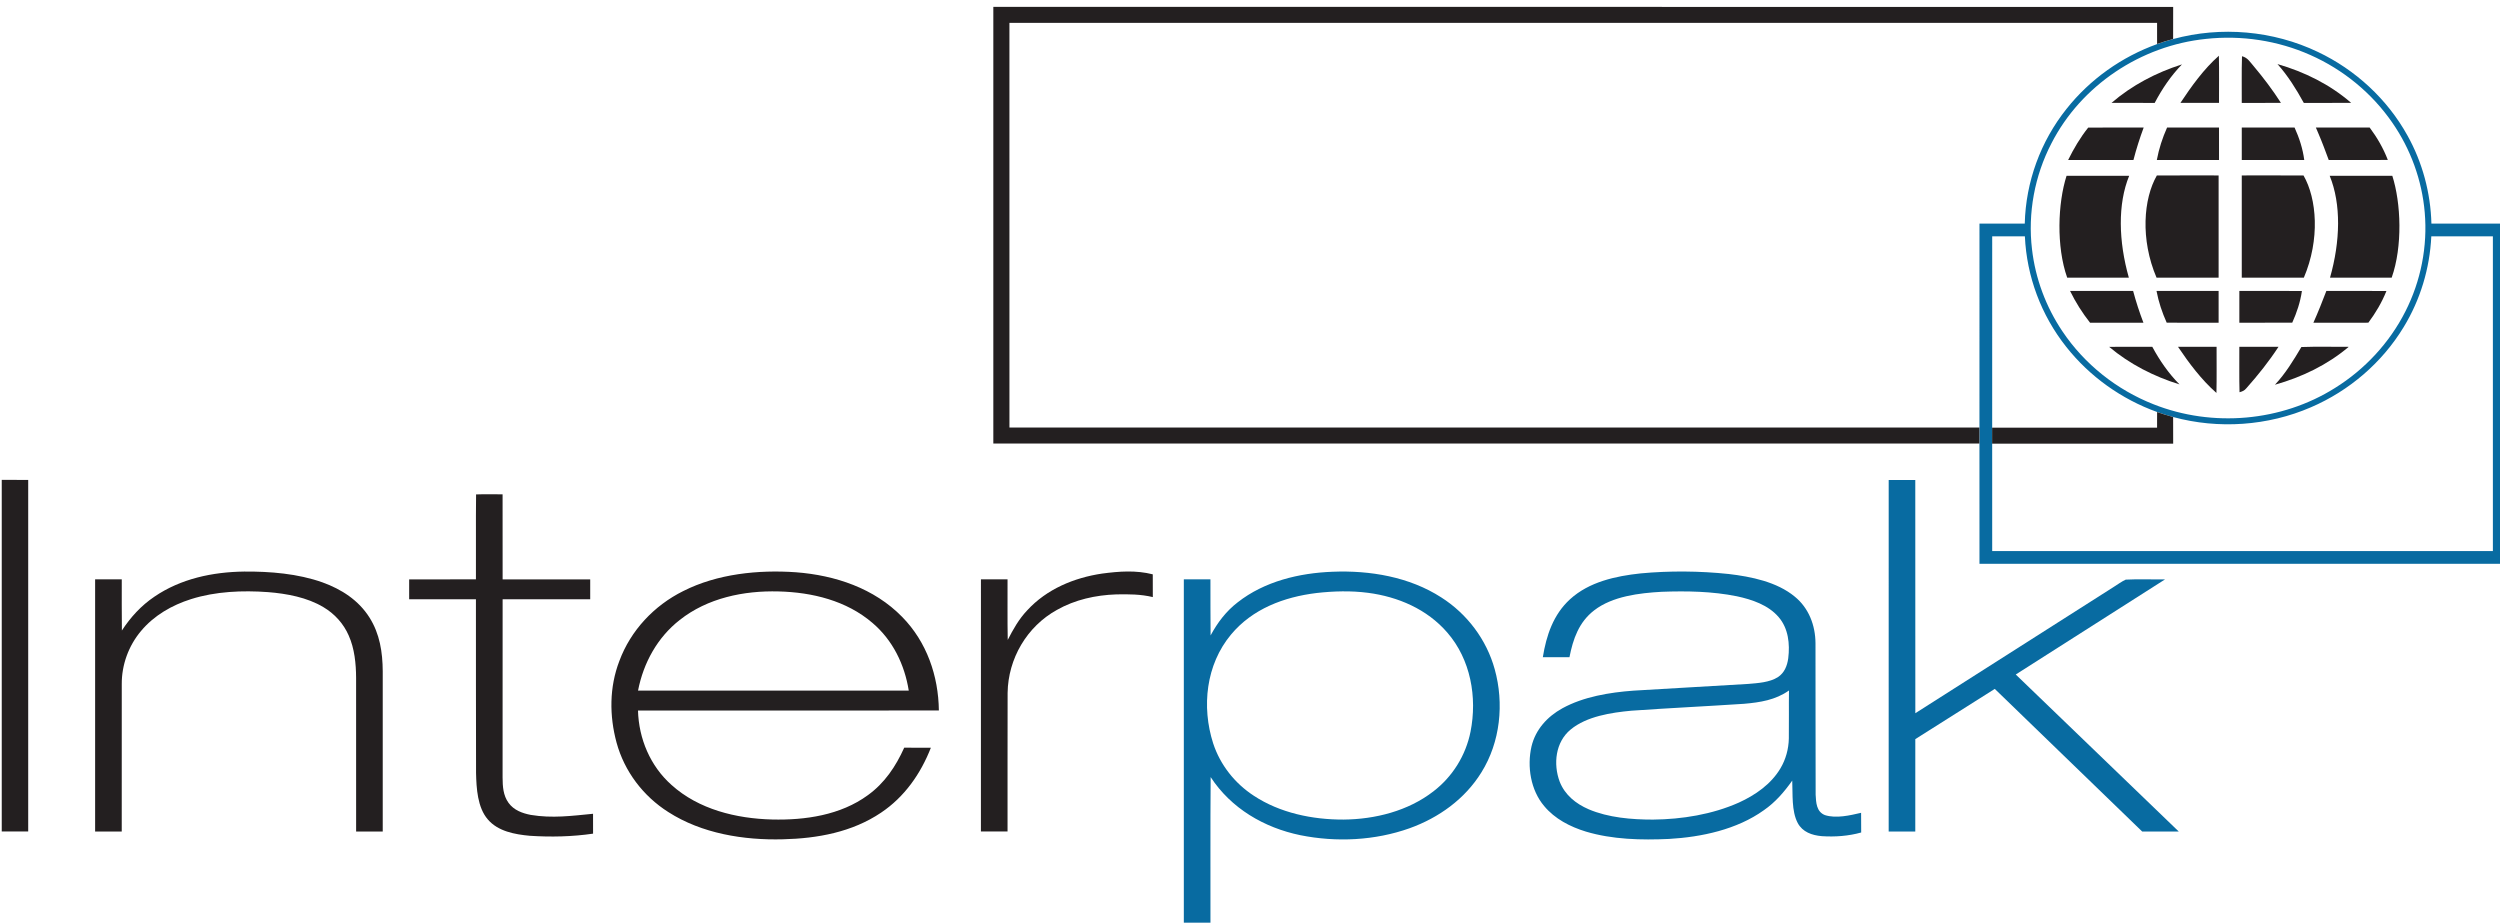 <?xml version="1.0" encoding="UTF-8" standalone="no"?>
<!-- Created with Inkscape (http://www.inkscape.org/) -->
<svg xmlns:inkscape="http://www.inkscape.org/namespaces/inkscape" xmlns:sodipodi="http://sodipodi.sourceforge.net/DTD/sodipodi-0.dtd" xmlns="http://www.w3.org/2000/svg" xmlns:svg="http://www.w3.org/2000/svg" width="113.138mm" height="41.755mm" viewBox="0 0 113.138 41.755" version="1.1" id="svg1" xml:space="preserve" sodipodi:docname="interpak-logo-dark.svg">
  <defs id="defs1">
    <clipPath id="clipPath63">
      <path d="M 0,792 H 612 V 0 H 0 Z" transform="matrix(1.333,0,0,-1.333,0,1056)" id="path63"></path>
    </clipPath>
    <clipPath id="clipPath1-2">
      <path d="M 139.539,231.48 H 460.245 V 113.119 H 139.539 Z" transform="translate(-447.408,-192.481)" id="path1-1"></path>
    </clipPath>
    <clipPath id="clipPath2-6">
      <path d="M 139.539,231.48 H 460.245 V 113.119 H 139.539 Z" transform="translate(-445.728,-209.844)" id="path2-4"></path>
    </clipPath>
    <clipPath id="clipPath3-8">
      <path d="M 139.539,231.48 H 460.245 V 113.119 H 139.539 Z" transform="translate(-445.154,-211.873)" id="path3-3"></path>
    </clipPath>
    <clipPath id="clipPath4-7">
      <path d="M 139.539,231.48 H 460.245 V 113.119 H 139.539 Z" transform="translate(-437.282,-195.101)" id="path4-7"></path>
    </clipPath>
    <clipPath id="clipPath5-1">
      <path d="M 139.539,231.48 H 460.245 V 113.119 H 139.539 Z" transform="translate(-440.462,-219.183)" id="path5-5"></path>
    </clipPath>
    <clipPath id="clipPath6-4">
      <path d="M 139.539,231.48 H 460.245 V 113.119 H 139.539 Z" transform="translate(-434.081,-187.913)" id="path6-1"></path>
    </clipPath>
    <clipPath id="clipPath7-8">
      <path d="M 139.539,231.48 H 460.245 V 113.119 H 139.539 Z" transform="translate(-434.358,-209.883)" id="path7-0"></path>
    </clipPath>
    <clipPath id="clipPath8-0">
      <path d="M 139.539,231.48 H 460.245 V 113.119 H 139.539 Z" transform="translate(-434.449,-211.871)" id="path8-4"></path>
    </clipPath>
    <clipPath id="clipPath9-1">
      <path d="M 139.539,231.48 H 460.245 V 113.119 H 139.539 Z" transform="translate(-434.15,-195.09)" id="path9-7"></path>
    </clipPath>
    <clipPath id="clipPath10-6">
      <path d="M 139.539,231.48 H 460.245 V 113.119 H 139.539 Z" transform="translate(-431.464,-219.183)" id="path10-7"></path>
    </clipPath>
    <clipPath id="clipPath11-7">
      <path d="M 139.539,231.48 H 460.245 V 113.119 H 139.539 Z" transform="translate(-426.134,-187.944)" id="path11-0"></path>
    </clipPath>
    <clipPath id="clipPath12-0">
      <path d="M 139.539,231.48 H 460.245 V 113.119 H 139.539 Z" transform="translate(-423.531,-216.026)" id="path12-6"></path>
    </clipPath>
    <clipPath id="clipPath13-5">
      <path d="M 139.539,231.48 H 460.245 V 113.119 H 139.539 Z" transform="translate(-423.514,-225.226)" id="path13-7"></path>
    </clipPath>
    <clipPath id="clipPath14-8">
      <path d="M 139.539,231.48 H 460.245 V 113.119 H 139.539 Z" transform="translate(-423.481,-209.892)" id="path14-3"></path>
    </clipPath>
    <clipPath id="clipPath15-3">
      <path d="M 139.539,231.48 H 460.245 V 113.119 H 139.539 Z" transform="translate(-423.481,-195.098)" id="path15-5"></path>
    </clipPath>
    <clipPath id="clipPath16-8">
      <path d="M 139.539,231.48 H 460.245 V 113.119 H 139.539 Z" transform="translate(-423.22,-187.944)" id="path16-1"></path>
    </clipPath>
    <clipPath id="clipPath17">
      <path d="M 139.539,231.48 H 460.245 V 113.119 H 139.539 Z" transform="translate(-418.378,-125.857)" id="path17-4"></path>
    </clipPath>
    <clipPath id="clipPath18">
      <path d="M 139.539,231.48 H 460.245 V 113.119 H 139.539 Z" transform="translate(-417.66,-231.476)" id="path18"></path>
    </clipPath>
    <clipPath id="clipPath19-0">
      <path d="M 139.539,231.48 H 460.245 V 113.119 H 139.539 Z" transform="translate(-417.655,-178.944)" id="path19-3"></path>
    </clipPath>
    <clipPath id="clipPath20-1">
      <path d="M 139.539,231.48 H 460.245 V 113.119 H 139.539 Z" transform="translate(-418.788,-224.117)" id="path20-6"></path>
    </clipPath>
    <clipPath id="clipPath21-6">
      <path d="M 139.539,231.48 H 460.245 V 113.119 H 139.539 Z" transform="translate(-414.985,-187.944)" id="path21-6"></path>
    </clipPath>
    <clipPath id="clipPath22-7">
      <path d="M 139.539,231.48 H 460.245 V 113.119 H 139.539 Z" transform="translate(-406.778,-216.017)" id="path22-3"></path>
    </clipPath>
    <clipPath id="clipPath23-0">
      <path d="M 139.539,231.48 H 460.245 V 113.119 H 139.539 Z" transform="translate(-413.852,-191.026)" id="path23-4"></path>
    </clipPath>
    <clipPath id="clipPath24-7">
      <path d="M 139.539,231.48 H 460.245 V 113.119 H 139.539 Z" transform="translate(-404.006,-209.844)" id="path24-3"></path>
    </clipPath>
    <clipPath id="clipPath25">
      <path d="M 139.539,231.48 H 460.245 V 113.119 H 139.539 Z" transform="translate(-368.434,-137.781)" id="path25"></path>
    </clipPath>
    <clipPath id="clipPath26">
      <path d="M 139.539,231.48 H 460.245 V 113.119 H 139.539 Z" transform="translate(-327.666,-138.643)" id="path26"></path>
    </clipPath>
    <clipPath id="clipPath27">
      <path d="M 139.539,231.48 H 460.245 V 113.119 H 139.539 Z" transform="translate(-286.966,-158.8)" id="path27"></path>
    </clipPath>
    <clipPath id="clipPath28">
      <path d="M 139.539,231.48 H 460.245 V 113.119 H 139.539 Z" transform="translate(-221.04,-143.91)" id="path28"></path>
    </clipPath>
    <clipPath id="clipPath29">
      <path d="M 139.539,231.48 H 460.245 V 113.119 H 139.539 Z" transform="translate(-215.277,-128.132)" id="path29"></path>
    </clipPath>
    <clipPath id="clipPath30">
      <path d="M 139.539,231.48 H 460.245 V 113.119 H 139.539 Z" transform="translate(-188.34,-146.382)" id="path30"></path>
    </clipPath>
    <clipPath id="clipPath31">
      <path d="M 139.539,231.48 H 460.245 V 113.119 H 139.539 Z" transform="translate(-142.931,-170.894)" id="path31"></path>
    </clipPath>
  </defs>
  <g inkscape:label="Layer 1" inkscape:groupmode="layer" id="layer1" transform="translate(-39.041,-195.684)">
    <g id="g62" clip-path="url(#clipPath63)" transform="matrix(0.265,0,0,0.265,-10.185,-2.055)">
      <path d="m 0,0 c 1.976,3.892 2.852,8.324 2.473,12.673 -0.35,4.119 -1.808,8.124 -4.164,11.517 -2.611,3.781 -6.281,6.786 -10.478,8.646 -4.18,1.862 -8.839,2.564 -13.385,2.07 -8.313,-0.851 -15.983,-5.926 -19.802,-13.391 -2.148,-4.144 -3.038,-8.922 -2.484,-13.563 0.433,-3.747 1.785,-7.37 3.889,-10.499 2.83,-4.225 6.971,-7.509 11.7,-9.364 7.526,-2.98 16.357,-2.223 23.217,2.09 C -5.206,-7.44 -2.035,-4.028 0,0 m 11.204,-30.712 c 0.005,13.443 0.003,26.884 0,40.325 C 8.576,9.616 5.946,9.621 3.315,9.61 3.121,5.513 1.918,1.502 -0.219,-2.004 c -2.764,-4.565 -6.985,-8.177 -11.886,-10.284 -5.524,-2.392 -11.838,-2.83 -17.648,-1.25 -0.693,0.191 -1.378,0.405 -2.054,0.643 -4.563,1.638 -8.648,4.546 -11.653,8.355 -3.204,4.044 -5.062,8.997 -5.294,14.156 -1.397,0 -2.792,0.002 -4.186,-0.003 -0.006,-8.169 -0.003,-16.34 -0.003,-24.509 v -2.048 c 0,-4.588 -0.003,-9.178 0.003,-13.768 21.382,-0.006 42.762,-0.003 64.144,0 m 1.63,41.957 c 0.003,-14.53 0.005,-29.057 0,-43.587 -22.466,0 -44.935,-0.006 -67.404,0.003 -0.005,5.13 0,10.264 -0.003,15.395 v 2.048 c 0.003,8.712 -0.002,17.427 0.003,26.139 1.935,0.008 3.867,-0.003 5.802,0.005 0.127,5.342 2.026,10.533 5.358,14.705 2.999,3.781 7.065,6.661 11.603,8.291 0.676,0.241 1.361,0.454 2.054,0.646 6.123,1.665 12.806,1.086 18.535,-1.652 4.809,-2.282 8.887,-6.038 11.473,-10.7 1.924,-3.448 2.969,-7.343 3.074,-11.29 3.168,-0.008 6.337,0 9.505,-0.003" style="fill:#086ba1;fill-opacity:1;fill-rule:nonzero;stroke:none" transform="matrix(1.333,0,0,-1.333,596.544,799.358)" clip-path="url(#clipPath1-2)" id="path32"></path>
      <path d="m 0,0 c 1.123,-3.504 1.33,-9.053 -0.08,-13.047 l -7.9,-0.003 c 1.325,4.671 1.441,9.422 -0.042,13.05 z" style="fill:#231f20;fill-opacity:1;fill-rule:nonzero;stroke:none" transform="matrix(1.333,0,0,-1.333,594.304,776.207)" clip-path="url(#clipPath2-6)" id="path33-4"></path>
      <path d="M 0,0 C -2.522,-0.014 -5.048,-0.003 -7.57,-0.006 -7.989,1.128 -8.41,2.265 -8.889,3.376 -9,3.634 -9.108,3.892 -9.219,4.152 c 2.298,0.003 4.596,-0.003 6.893,0 C -1.367,2.866 -0.577,1.5 0,0" style="fill:#231f20;fill-opacity:1;fill-rule:nonzero;stroke:none" transform="matrix(1.333,0,0,-1.333,593.539,773.502)" clip-path="url(#clipPath3-8)" id="path34-3"></path>
      <path d="M 0,0 C 2.564,-0.011 5.131,0.011 7.695,-0.011 7.104,-1.48 6.32,-2.805 5.377,-4.072 3.03,-4.08 0.682,-4.075 -1.663,-4.075 -1.064,-2.733 -0.524,-1.372 0,0" style="fill:#231f20;fill-opacity:1;fill-rule:nonzero;stroke:none" transform="matrix(1.333,0,0,-1.333,583.043,795.866)" clip-path="url(#clipPath4-7)" id="path35-6"></path>
      <path d="M 0,0 C -2.023,-0.008 -4.047,-0.003 -6.07,-0.003 -7.041,1.763 -8.099,3.462 -9.444,4.973 -5.984,3.972 -2.733,2.37 0,0" style="fill:#231f20;fill-opacity:1;fill-rule:nonzero;stroke:none" transform="matrix(1.333,0,0,-1.333,587.282,763.756)" clip-path="url(#clipPath5-1)" id="path36-9"></path>
      <path d="M 0,0 C 2.012,0.078 4.047,0.011 6.065,0.025 3.315,-2.301 0.067,-3.853 -3.387,-4.831 -2.023,-3.379 -1.014,-1.702 0,0" style="fill:#231f20;fill-opacity:1;fill-rule:nonzero;stroke:none" transform="matrix(1.333,0,0,-1.333,578.774,805.449)" clip-path="url(#clipPath6-4)" id="path37-7"></path>
      <path d="m 0,0 c 1.707,-2.971 2.129,-8.183 0.039,-13.089 0,0 -5.303,-0.003 -7.953,0.003 -0.002,4.366 -0.002,8.729 0,13.094 C -5.275,0.006 -2.636,0.022 0,0" style="fill:#231f20;fill-opacity:1;fill-rule:nonzero;stroke:none" transform="matrix(1.333,0,0,-1.333,579.144,776.156)" clip-path="url(#clipPath7-8)" id="path38-7"></path>
      <path d="m 0,0 c -2.667,-0.008 -5.336,0 -8.005,-0.003 -0.003,1.386 -0.003,2.772 0,4.158 2.256,0.003 4.51,-0.003 6.763,0.003 C -0.638,2.827 -0.191,1.452 0,0" style="fill:#231f20;fill-opacity:1;fill-rule:nonzero;stroke:none" transform="matrix(1.333,0,0,-1.333,579.266,773.506)" clip-path="url(#clipPath8-0)" id="path39-8"></path>
      <path d="m 0,0 c -0.211,-1.428 -0.649,-2.75 -1.239,-4.058 -2.259,-0.014 -4.518,-0.006 -6.777,-0.006 -0.003,1.359 -0.003,2.714 0,4.072 C -5.344,0.006 -2.672,0.019 0,0" style="fill:#231f20;fill-opacity:1;fill-rule:nonzero;stroke:none" transform="matrix(1.333,0,0,-1.333,578.867,795.88)" clip-path="url(#clipPath9-1)" id="path40-8"></path>
      <path d="M 0,0 C -1.671,-0.008 -3.346,-0.006 -5.02,-0.003 -5.006,1.99 -5.056,3.986 -4.989,5.979 -4.252,5.793 -3.955,5.225 -3.484,4.693 -2.229,3.199 -1.051,1.644 0,0" style="fill:#231f20;fill-opacity:1;fill-rule:nonzero;stroke:none" transform="matrix(1.333,0,0,-1.333,575.285,763.756)" clip-path="url(#clipPath10-6)" id="path41-3"></path>
      <path d="M 0,0 C 1.674,0 3.346,0.003 5.017,-0.003 3.792,-1.885 2.389,-3.637 0.898,-5.314 0.649,-5.619 0.399,-5.718 0.025,-5.821 -0.03,-3.883 0.011,-1.94 0,0" style="fill:#231f20;fill-opacity:1;fill-rule:nonzero;stroke:none" transform="matrix(1.333,0,0,-1.333,568.178,805.408)" clip-path="url(#clipPath11-7)" id="path42-1"></path>
      <path d="m 0,0 c 0.008,-1.386 0.003,-2.772 0.003,-4.158 -2.656,-0.003 -5.314,-0.003 -7.969,0.003 0.274,1.452 0.712,2.808 1.314,4.155 z" style="fill:#231f20;fill-opacity:1;fill-rule:nonzero;stroke:none" transform="matrix(1.333,0,0,-1.333,564.708,767.966)" clip-path="url(#clipPath12-0)" id="path43-9"></path>
      <path d="m 0,0 c 0.044,-2.015 0.014,-4.03 0.017,-6.045 -1.647,0 -3.296,-0.006 -4.943,0.002 C -3.506,-3.903 -1.929,-1.71 0,0" style="fill:#231f20;fill-opacity:1;fill-rule:nonzero;stroke:none" transform="matrix(1.333,0,0,-1.333,564.686,755.699)" clip-path="url(#clipPath13-5)" id="path44-5"></path>
      <path d="m 0,0 c 0.003,-4.366 0.003,-8.729 0,-13.094 -2.65,-0.006 -7.952,-0.003 -7.952,-0.003 -2.093,4.906 -1.672,10.117 0.038,13.089 C -5.278,0.014 -2.639,-0.003 0,0" style="fill:#231f20;fill-opacity:1;fill-rule:nonzero;stroke:none" transform="matrix(1.333,0,0,-1.333,564.641,776.145)" clip-path="url(#clipPath14-8)" id="path45-4"></path>
      <path d="m 0,0 c 0.003,-1.358 0.003,-2.714 0,-4.072 -2.215,0 -4.432,-0.005 -6.65,0.003 -0.587,1.314 -1.039,2.65 -1.305,4.066 C -5.303,0.003 -2.653,0 0,0" style="fill:#231f20;fill-opacity:1;fill-rule:nonzero;stroke:none" transform="matrix(1.333,0,0,-1.333,564.641,795.869)" clip-path="url(#clipPath15-3)" id="path46-8"></path>
      <path d="M 0,0 C -0.006,-1.971 0.028,-3.942 -0.019,-5.912 -1.935,-4.233 -3.52,-2.109 -4.942,-0.003 -3.293,0.006 -1.646,0 0,0" style="fill:#231f20;fill-opacity:1;fill-rule:nonzero;stroke:none" transform="matrix(1.333,0,0,-1.333,564.294,805.408)" clip-path="url(#clipPath16-8)" id="path47-8"></path>
      <path d="m 0,0 c -1.561,-0.006 -3.121,-0.003 -4.682,-0.003 -6.303,6.087 -12.59,12.188 -18.89,18.278 -3.396,-2.14 -6.788,-4.285 -10.181,-6.434 C -33.759,7.894 -33.75,3.947 -33.756,0 c -1.136,-0.006 -2.273,-0.006 -3.409,0 -0.003,15.012 -0.003,30.025 0.002,45.037 1.134,0.006 2.271,0.006 3.407,0 0.008,-9.959 -0.005,-19.918 0.006,-29.878 8.482,5.392 16.955,10.794 25.434,16.191 0.502,0.31 0.984,0.679 1.522,0.923 1.669,0.089 3.36,0.008 5.034,0.03 C -8.127,28.232 -14.514,24.185 -20.886,20.118 -13.931,13.405 -6.957,6.708 0,0" style="fill:#086ba1;fill-opacity:1;fill-rule:nonzero;stroke:none" transform="matrix(1.333,0,0,-1.333,557.837,888.191)" clip-path="url(#clipPath17)" id="path48"></path>
      <path d="m 0,0 c 0,-1.367 0.008,-2.736 -0.006,-4.105 -0.693,-0.191 -1.377,-0.405 -2.054,-0.646 0,0.904 0,1.807 -0.002,2.708 -49.01,0 -98.019,0.006 -147.029,-0.003 0.003,-17.282 -0.003,-34.562 0.003,-51.845 41.42,-0.003 82.843,-0.003 124.263,0 v -2.048 c -42.107,0.003 -84.218,0 -126.328,0.003 -0.003,18.646 0,37.292 0,55.939 C -100.769,0.003 -50.384,0.006 0,0" style="fill:#231f20;fill-opacity:1;fill-rule:nonzero;stroke:none" transform="matrix(1.333,0,0,-1.333,556.88,747.365)" clip-path="url(#clipPath18)" id="path49"></path>
      <path d="m 0,0 c 0.011,-1.134 0.008,-2.27 0.006,-3.404 -7.731,-0.003 -15.465,0 -23.195,-0.003 v 2.049 c 7.043,-0.003 14.089,-0.003 21.132,0 0.003,0.668 0.003,1.333 0.003,2.001 C -1.378,0.405 -0.693,0.191 0,0" style="fill:#231f20;fill-opacity:1;fill-rule:nonzero;stroke:none" transform="matrix(1.333,0,0,-1.333,556.873,817.409)" clip-path="url(#clipPath19-0)" id="path50"></path>
      <path d="m 0,0 c -1.416,-1.461 -2.55,-3.141 -3.495,-4.937 -1.844,0 -3.69,-0.005 -5.533,0.003 C -6.395,-2.667 -3.301,-1.053 0,0" style="fill:#231f20;fill-opacity:1;fill-rule:nonzero;stroke:none" transform="matrix(1.333,0,0,-1.333,558.384,757.178)" clip-path="url(#clipPath20-1)" id="path51-9"></path>
      <path d="M 0,0 C 0.948,-1.76 2.076,-3.393 3.487,-4.82 0.2,-3.8 -2.888,-2.223 -5.53,-0.006 -3.687,0.008 -1.843,-0.003 0,0" style="fill:#231f20;fill-opacity:1;fill-rule:nonzero;stroke:none" transform="matrix(1.333,0,0,-1.333,553.314,805.408)" clip-path="url(#clipPath21-6)" id="path52-5"></path>
      <path d="M 0,0 C 2.367,0.022 4.737,0.003 7.107,0.008 6.6,-1.361 6.162,-2.736 5.796,-4.15 3.007,-4.152 0.219,-4.152 -2.57,-4.147 -1.857,-2.697 -1.014,-1.264 0,0" style="fill:#231f20;fill-opacity:1;fill-rule:nonzero;stroke:none" transform="matrix(1.333,0,0,-1.333,542.37,767.977)" clip-path="url(#clipPath22-7)" id="path53-2"></path>
      <path d="m 0,0 c -2.278,-0.003 -4.557,0.003 -6.835,-0.003 -1.012,1.286 -1.844,2.606 -2.564,4.072 2.691,0.008 5.385,0.003 8.077,0.003 C -0.951,2.686 -0.513,1.342 0,0" style="fill:#231f20;fill-opacity:1;fill-rule:nonzero;stroke:none" transform="matrix(1.333,0,0,-1.333,551.802,801.298)" clip-path="url(#clipPath23-0)" id="path54-2"></path>
      <path d="M 0,0 H 8.022 C 6.539,-3.628 6.658,-8.379 7.98,-13.05 l -7.9,0.003 C -1.331,-9.053 -1.123,-3.504 0,0" style="fill:#231f20;fill-opacity:1;fill-rule:nonzero;stroke:none" transform="matrix(1.333,0,0,-1.333,538.674,776.207)" clip-path="url(#clipPath24-7)" id="path55-1"></path>
      <path d="M 0,0 C 0.031,2.046 -0.014,4.097 0.019,6.145 -1.71,4.923 -3.675,4.618 -5.741,4.438 -10.55,4.119 -15.367,3.892 -20.174,3.554 -22.749,3.312 -25.9,2.841 -27.952,1.142 c -1.954,-1.602 -2.248,-4.427 -1.405,-6.683 0.665,-1.696 2.071,-2.825 3.706,-3.531 2.525,-1.081 5.527,-1.325 8.246,-1.325 3.715,0.036 7.59,0.659 10.999,2.178 2.107,0.959 4.122,2.354 5.325,4.377 C -0.388,-2.683 -0.028,-1.35 0,0 m 9.258,-9.527 c 0,-0.84 0.003,-1.682 0.011,-2.522 -1.635,-0.46 -3.37,-0.582 -5.061,-0.469 -1.242,0.111 -2.445,0.521 -3.069,1.683 -0.817,1.549 -0.621,3.725 -0.704,5.435 -1.025,-1.455 -2.167,-2.78 -3.642,-3.8 -3.448,-2.472 -7.986,-3.437 -12.155,-3.675 -3.526,-0.161 -7.234,-0.078 -10.638,0.942 -2.018,0.618 -3.978,1.624 -5.344,3.271 -1.736,2.046 -2.209,5.067 -1.625,7.631 0.513,2.17 2.032,3.833 3.953,4.892 2.705,1.489 6.062,2.04 9.108,2.262 4.898,0.305 9.802,0.557 14.702,0.862 1.223,0.103 2.736,0.191 3.798,0.865 0.848,0.554 1.2,1.458 1.333,2.425 0.225,1.83 0.02,3.826 -1.231,5.272 -1.324,1.55 -3.417,2.251 -5.349,2.667 -3.146,0.638 -6.439,0.693 -9.635,0.574 -2.858,-0.158 -6.309,-0.568 -8.643,-2.373 -1.962,-1.508 -2.711,-3.667 -3.171,-6.009 -1.136,-0.006 -2.273,-0.006 -3.412,0 0.452,2.799 1.341,5.466 3.49,7.431 2.442,2.226 5.837,2.966 9.028,3.307 3.708,0.349 7.583,0.316 11.289,-0.075 C -4.834,20.731 -1.525,20.06 0.757,18.17 2.561,16.703 3.398,14.491 3.415,12.205 3.44,5.738 3.401,-0.737 3.434,-7.207 c 0.053,-1.006 0.095,-2.184 1.19,-2.614 1.424,-0.46 3.209,-0.039 4.634,0.294" style="fill:#086ba1;fill-opacity:1;fill-rule:nonzero;stroke:none" transform="matrix(1.333,0,0,-1.333,491.246,872.292)" clip-path="url(#clipPath25)" id="path56"></path>
      <path d="m 0,0 c 0.876,4.41 0.019,9.264 -2.988,12.715 -2.586,2.985 -6.292,4.576 -10.156,5.08 -2.176,0.283 -4.41,0.219 -6.586,-0.027 -4.161,-0.508 -8.202,-2.021 -10.949,-5.317 -3.218,-3.855 -3.795,-9.247 -2.295,-13.937 0.903,-2.763 2.772,-5.128 5.203,-6.713 3.356,-2.215 7.522,-3.071 11.5,-3.058 4.039,0.034 8.274,1.098 11.509,3.609 C -2.303,-5.766 -0.607,-3.035 0,0 M 3.099,8 C 4.316,3.615 3.822,-1.319 1.391,-5.214 c -2.114,-3.415 -5.449,-5.804 -9.197,-7.154 -4.443,-1.583 -9.385,-1.818 -13.998,-0.89 -4.634,0.959 -8.872,3.429 -11.489,7.445 -0.055,-6.566 -0.011,-13.138 -0.025,-19.705 -1.136,-0.008 -2.276,-0.008 -3.412,-0.003 0,15.013 -0.003,30.025 0,45.038 1.136,0.005 2.273,0.005 3.409,0 0.017,-2.395 -0.016,-4.79 0.02,-7.185 0.881,1.638 1.987,3.105 3.473,4.244 3.431,2.691 7.875,3.756 12.16,3.916 4.787,0.194 9.832,-0.654 13.912,-3.284 C -0.438,15.101 2.054,11.794 3.099,8" style="fill:#086ba1;fill-opacity:1;fill-rule:nonzero;stroke:none" transform="matrix(1.333,0,0,-1.333,436.887,871.142)" clip-path="url(#clipPath26)" id="path57"></path>
      <path d="m 0,0 c 0.003,-0.97 0.003,-1.943 0.006,-2.916 -1.553,0.374 -3.094,0.377 -4.682,0.346 -2.65,-0.091 -5.281,-0.673 -7.603,-1.987 -3.845,-2.126 -6.259,-6.245 -6.317,-10.633 -0.02,-5.915 0,-11.839 -0.009,-17.756 -1.136,-0.003 -2.276,-0.003 -3.412,0.002 0,10.769 -0.003,21.538 0.003,32.306 1.136,0 2.273,0.003 3.409,-0.002 0.014,-2.586 -0.028,-5.178 0.025,-7.764 0.693,1.363 1.433,2.672 2.492,3.789 2.5,2.725 6.009,4.183 9.616,4.715 C -4.285,0.388 -2.162,0.546 0,0" style="fill:#231f20;fill-opacity:1;fill-rule:nonzero;stroke:none" transform="matrix(1.333,0,0,-1.333,382.622,844.266)" clip-path="url(#clipPath27)" id="path58"></path>
      <path d="M 0,0 C 11.559,-0.008 23.12,-0.006 34.682,-0.003 34.147,3.34 32.636,6.458 30.033,8.67 26.704,11.528 22.311,12.595 18.009,12.703 13.552,12.823 8.903,11.864 5.341,9.047 2.475,6.808 0.687,3.542 0,0 m 38.54,-2.55 c -12.848,-0.006 -25.698,0.003 -38.546,-0.003 0.1,-3.617 1.569,-7.11 4.289,-9.53 3.484,-3.148 8.304,-4.315 12.894,-4.432 4.23,-0.105 8.77,0.555 12.266,3.116 2.148,1.546 3.584,3.695 4.657,6.084 1.139,0 2.275,0.006 3.415,-0.006 -1.306,-3.34 -3.377,-6.306 -6.381,-8.318 -3.715,-2.503 -8.161,-3.307 -12.565,-3.412 -5.031,-0.133 -10.403,0.732 -14.699,3.495 -3.213,2.038 -5.616,5.206 -6.62,8.884 -0.934,3.443 -0.934,7.104 0.355,10.461 1.453,3.92 4.454,7.11 8.188,8.962 4.355,2.206 9.619,2.747 14.431,2.408 C 25.26,14.774 30.247,13.117 33.842,9.435 36.985,6.231 38.485,1.893 38.54,-2.55" style="fill:#231f20;fill-opacity:1;fill-rule:nonzero;stroke:none" transform="matrix(1.333,0,0,-1.333,294.72,864.12)" clip-path="url(#clipPath28)" id="path59"></path>
      <path d="m 0,0 c 0.006,-0.848 0.003,-1.696 0.003,-2.545 -2.67,-0.393 -5.419,-0.451 -8.111,-0.274 -1.904,0.177 -4.072,0.563 -5.377,2.101 -1.325,1.536 -1.458,4 -1.503,5.932 -0.03,7.42 -0.002,14.846 -0.016,22.266 -2.85,0.006 -5.702,0 -8.554,0.003 -0.003,0.848 -0.003,1.697 0,2.545 2.852,0.008 5.702,0 8.554,0.005 0.022,3.623 -0.025,7.257 0.019,10.88 1.131,0.047 2.265,0 3.396,0.014 0.008,-3.631 -0.003,-7.263 0.005,-10.897 h 11.221 c 0.005,-0.848 0.005,-1.699 0,-2.547 h -11.221 c -0.008,-7.609 0.003,-15.217 -0.005,-22.826 0.005,-1.139 0.069,-2.301 0.765,-3.26 0.671,-0.931 1.757,-1.333 2.844,-1.541 C -5.242,-0.604 -2.719,-0.266 0,0" style="fill:#231f20;fill-opacity:1;fill-rule:nonzero;stroke:none" transform="matrix(1.333,0,0,-1.333,287.036,885.157)" clip-path="url(#clipPath29)" id="path60"></path>
      <path d="m 0,0 c 0,-6.841 0.003,-13.685 0,-20.528 -1.136,-0.003 -2.273,-0.003 -3.409,0.002 -0.006,6.564 0,13.131 -0.003,19.694 -0.009,1.802 -0.2,3.737 -0.94,5.4 -0.662,1.53 -1.813,2.8 -3.246,3.648 -2.092,1.255 -4.695,1.735 -7.101,1.926 -3.268,0.239 -6.708,0.097 -9.854,-0.895 -2.453,-0.776 -4.751,-2.093 -6.414,-4.086 -1.594,-1.893 -2.484,-4.335 -2.467,-6.813 0,-6.292 0.002,-12.584 -0.003,-18.874 -1.137,-0.005 -2.273,-0.005 -3.41,-0.002 -0.002,10.768 -0.002,21.54 0,32.308 1.137,0.003 2.273,0.003 3.413,-0.002 0.011,-2.185 -0.02,-4.369 0.016,-6.556 1.109,1.702 2.473,3.196 4.164,4.335 3.379,2.309 7.459,3.166 11.5,3.219 3.324,0.027 6.88,-0.264 10.032,-1.384 2.433,-0.878 4.615,-2.278 6.02,-4.498 C -0.374,4.795 -0.017,2.445 0,0" style="fill:#231f20;fill-opacity:1;fill-rule:nonzero;stroke:none" transform="matrix(1.333,0,0,-1.333,251.12,860.823)" clip-path="url(#clipPath30)" id="path61"></path>
      <path d="m 0,0 c 0.006,-15.012 0.003,-30.025 0,-45.037 -1.131,-0.006 -2.259,-0.006 -3.39,-0.003 -0.003,15.015 -0.003,30.028 0,45.043 1.131,0 2.259,0.003 3.39,-0.003" style="fill:#231f20;fill-opacity:1;fill-rule:nonzero;stroke:none" transform="matrix(1.333,0,0,-1.333,190.575,828.141)" clip-path="url(#clipPath31)" id="path62" inkscape:export-filename="interpak-logo.svg" inkscape:export-xdpi="96" inkscape:export-ydpi="96"></path>
    </g>
  </g>
</svg>
